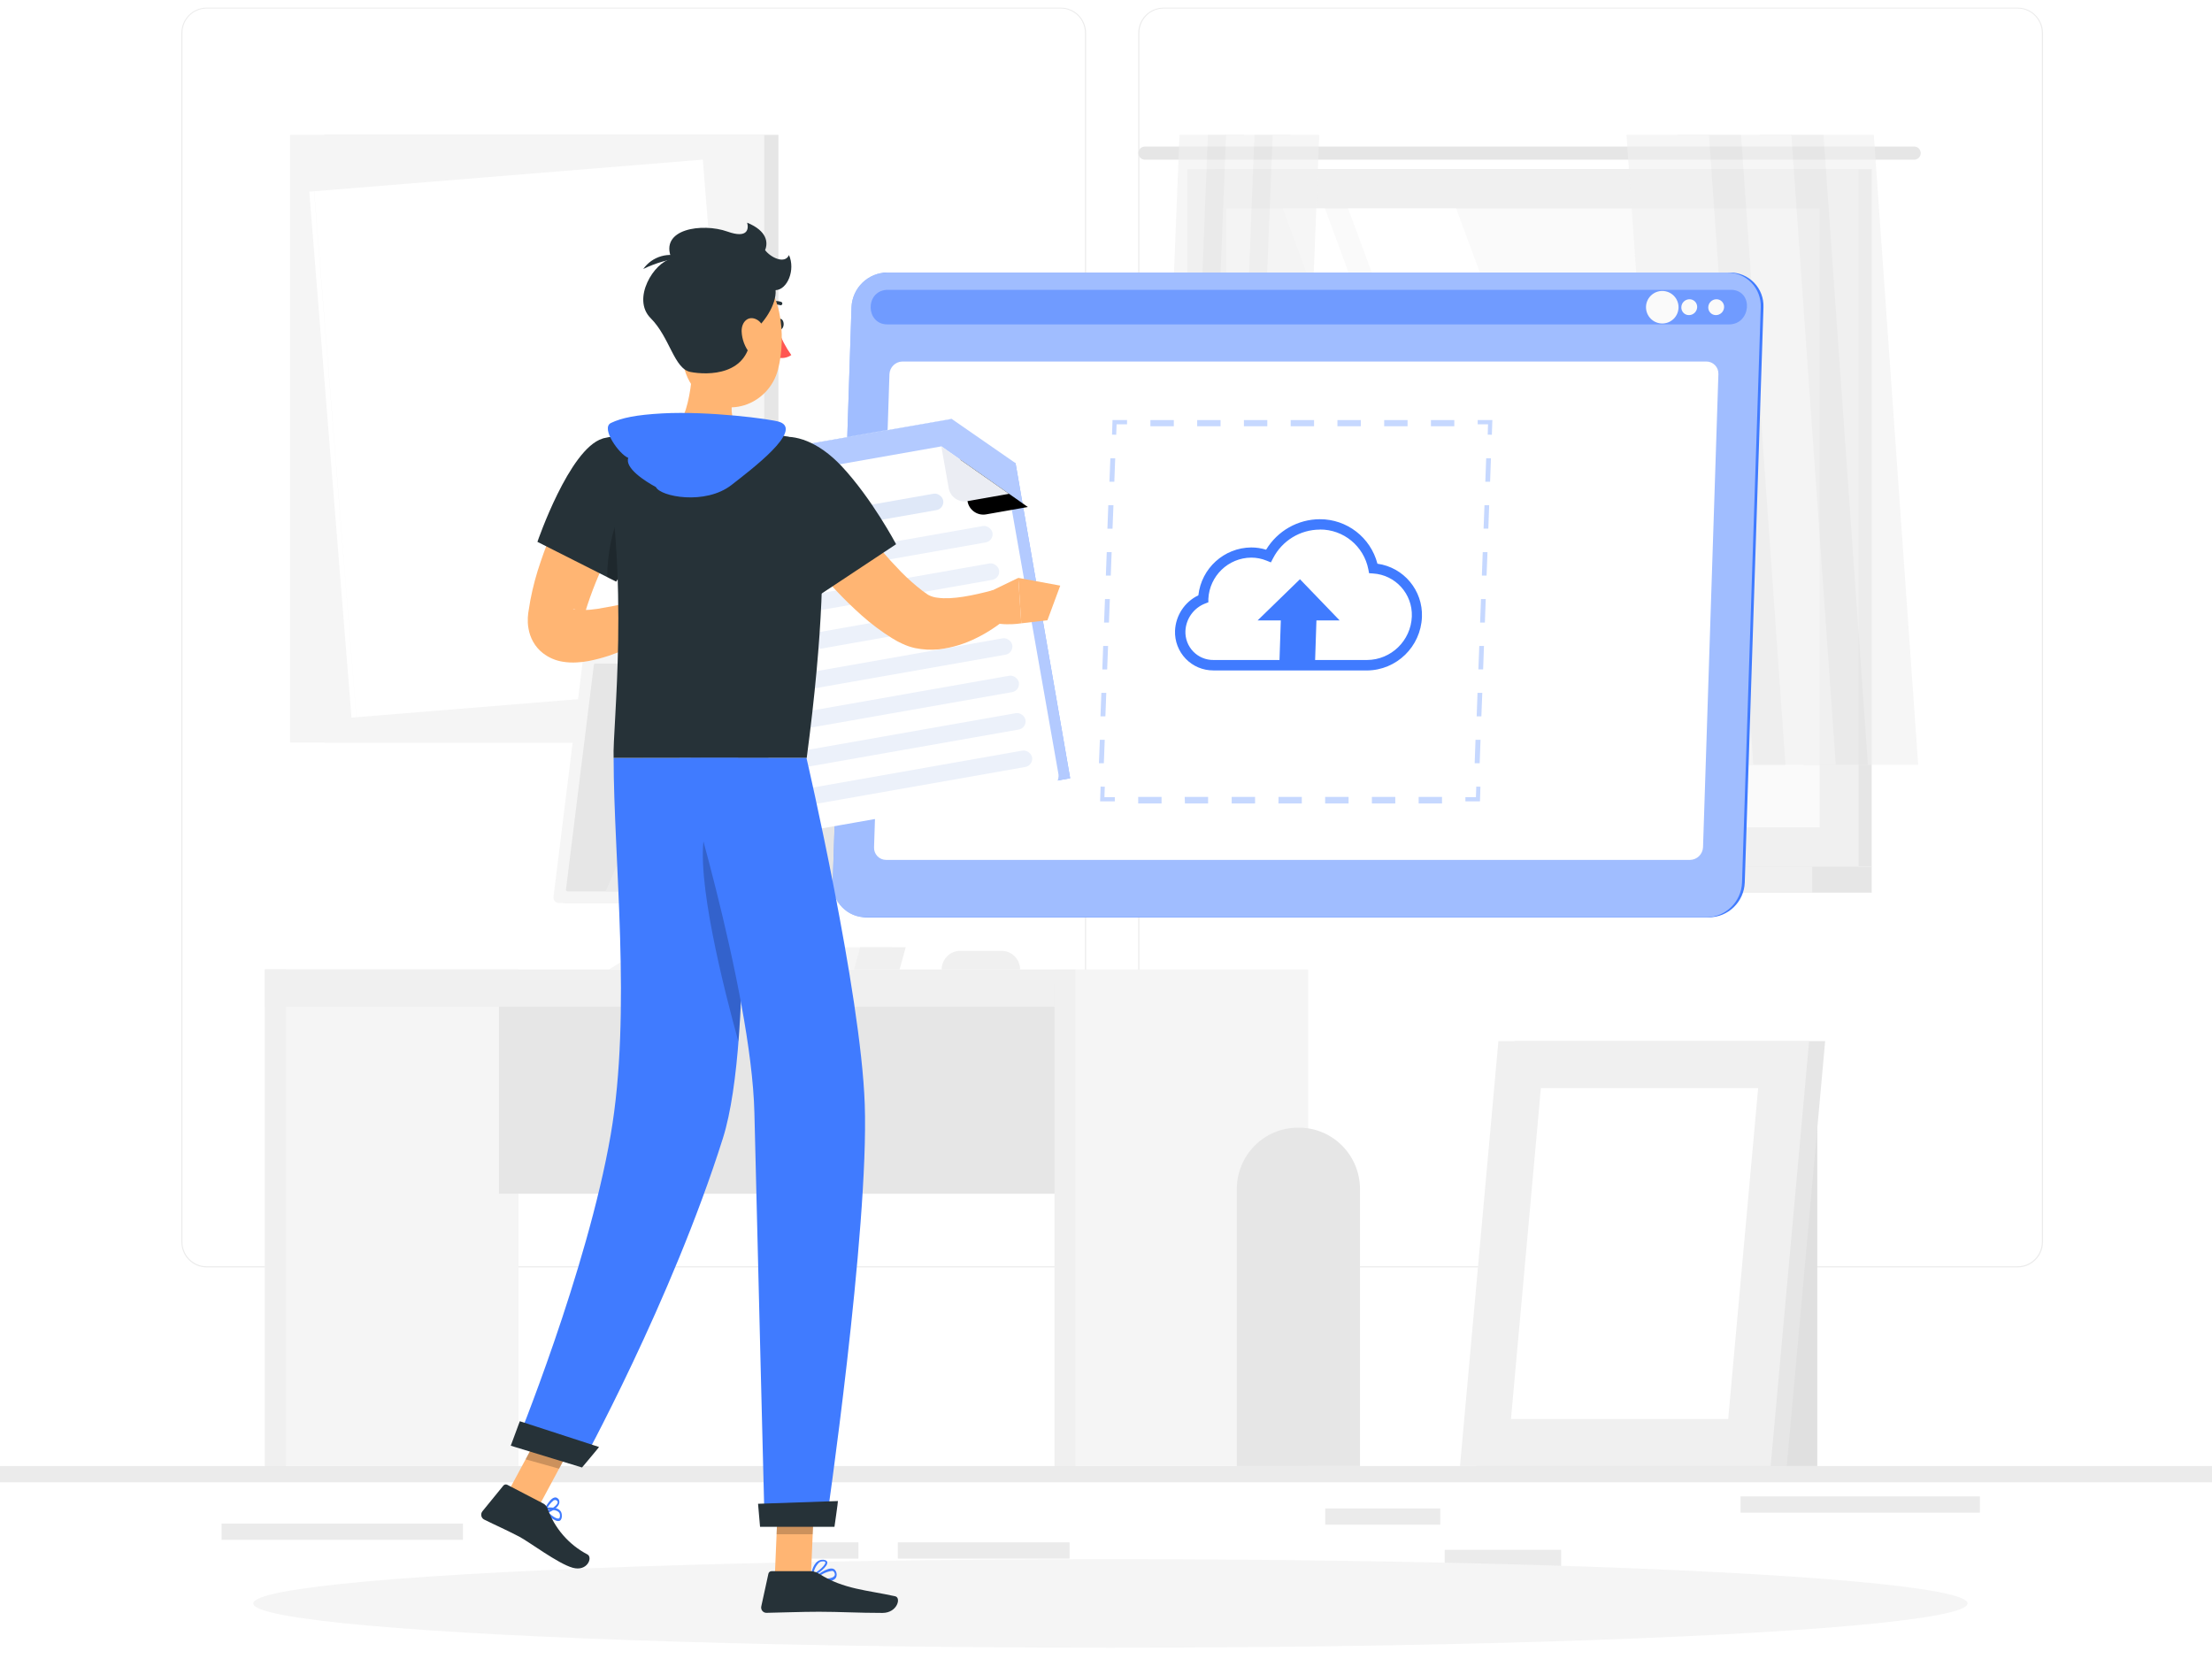 <?xml version="1.0" encoding="UTF-8"?>
<svg width="136px" height="102px" viewBox="0 0 136 102" version="1.1" xmlns="http://www.w3.org/2000/svg" xmlns:xlink="http://www.w3.org/1999/xlink">
    <title>编组 7</title>
    <defs>
        <filter x="-21.1%" y="-17.4%" width="147.4%" height="134.7%" filterUnits="objectBoundingBox" id="filter-1">
            <feOffset dx="0" dy="1" in="SourceAlpha" result="shadowOffsetOuter1"></feOffset>
            <feGaussianBlur stdDeviation="0.5" in="shadowOffsetOuter1" result="shadowBlurOuter1"></feGaussianBlur>
            <feColorMatrix values="0 0 0 0 0   0 0 0 0 0   0 0 0 0 0  0 0 0 0.123 0" type="matrix" in="shadowBlurOuter1" result="shadowMatrixOuter1"></feColorMatrix>
            <feMerge>
                <feMergeNode in="shadowMatrixOuter1"></feMergeNode>
                <feMergeNode in="SourceGraphic"></feMergeNode>
            </feMerge>
        </filter>
        <path d="M13.793,0 L17.385,3.595 L14.779,3.595 C14.234,3.595 13.793,3.153 13.793,2.609 L13.793,0 L13.793,0 Z" id="path-2"></path>
        <filter x="-27.8%" y="-27.8%" width="211.4%" height="211.3%" filterUnits="objectBoundingBox" id="filter-3">
            <feOffset dx="1" dy="1" in="SourceAlpha" result="shadowOffsetOuter1"></feOffset>
            <feGaussianBlur stdDeviation="0.5" in="shadowOffsetOuter1" result="shadowBlurOuter1"></feGaussianBlur>
            <feColorMatrix values="0 0 0 0 0   0 0 0 0 0   0 0 0 0 0  0 0 0 0.03 0" type="matrix" in="shadowBlurOuter1"></feColorMatrix>
        </filter>
    </defs>
    <g id="云服务网页" stroke="none" stroke-width="1" fill="none" fill-rule="evenodd">
        <g id="切图" transform="translate(-2127, -263)">
            <g id="编组-7" transform="translate(2127, 263.471)">
                <g id="Image-upload-rafiki" transform="translate(68, 50.59) scale(-1, 1) translate(-68, -50.59) ">
                    <g id="freepik--background-complete--inject-33" fill-rule="nonzero">
                        <rect id="矩形" fill="#EBEBEB" x="0" y="89.665" width="136" height="1"></rect>
                        <path d="M64.464,77.451 L11.944,77.451 C11.087,77.449 10.393,76.749 10.393,75.887 L10.393,1.55 C10.401,0.693 11.092,0.001 11.944,0 L64.464,0 C65.322,0 66.017,0.7 66.017,1.564 L66.017,75.887 C66.017,76.75 65.322,77.451 64.464,77.451 Z M11.944,0.055 C11.124,0.056 10.461,0.725 10.461,1.55 L10.461,75.887 C10.461,76.712 11.124,77.381 11.944,77.382 L64.464,77.382 C65.284,77.381 65.948,76.712 65.949,75.887 L65.949,1.55 C65.948,0.725 65.284,0.056 64.464,0.055 L11.944,0.055 Z" id="形状" fill="#EBEBEB"></path>
                        <path d="M123.3,77.451 L70.777,77.451 C69.92,77.449 69.225,76.75 69.224,75.887 L69.224,1.55 C69.233,0.692 69.925,0.001 70.777,0 L123.3,0 C124.151,0.003 124.841,0.694 124.848,1.55 L124.848,75.887 C124.848,76.748 124.156,77.448 123.3,77.451 Z M70.777,0.055 C69.958,0.056 69.293,0.725 69.292,1.55 L69.292,75.887 C69.293,76.712 69.958,77.381 70.777,77.382 L123.3,77.382 C124.12,77.381 124.784,76.712 124.785,75.887 L124.785,1.55 C124.784,0.725 124.12,0.056 123.3,0.055 L70.777,0.055 Z" id="形状" fill="#EBEBEB"></path>
                        <rect id="矩形" fill="#EBEBEB" x="47.448" y="92.272" width="7.072" height="1"></rect>
                        <rect id="矩形" fill="#EBEBEB" x="14.269" y="91.53" width="14.715" height="1"></rect>
                        <rect id="矩形" fill="#EBEBEB" x="40.017" y="94.817" width="7.159" height="1"></rect>
                        <rect id="矩形" fill="#EBEBEB" x="70.239" y="94.357" width="10.562" height="1"></rect>
                        <rect id="矩形" fill="#EBEBEB" x="83.221" y="94.357" width="2.908" height="1"></rect>
                        <rect id="矩形" fill="#EBEBEB" x="107.535" y="93.201" width="14.84" height="1"></rect>
                        <rect id="矩形" fill="#E6E6E6" x="20.922" y="9.928" width="40.359" height="42.883"></rect>
                        <path d="M65.609,8.539 L18.311,8.539 C18.089,8.539 17.908,8.721 17.908,8.945 L17.908,8.945 C17.908,9.052 17.951,9.155 18.027,9.23 C18.102,9.306 18.205,9.348 18.311,9.347 L65.609,9.347 C65.83,9.347 66.009,9.167 66.009,8.945 L66.009,8.945 C66.01,8.837 65.968,8.734 65.893,8.658 C65.818,8.582 65.716,8.539 65.609,8.539 L65.609,8.539 Z" id="路径" fill="#E6E6E6"></path>
                        <rect id="矩形" fill="#F0F0F0" x="21.725" y="9.928" width="41.273" height="42.883"></rect>
                        <rect id="矩形" fill="#E6E6E6" x="20.922" y="52.81" width="40.359" height="1.602"></rect>
                        <rect id="矩形" fill="#F0F0F0" x="24.575" y="52.81" width="41.273" height="1.602"></rect>
                        <polygon id="矩形" fill="#FAFAFA" transform="translate(42.36, 31.371) rotate(90) translate(-42.36, -31.371) " points="23.333 13.132 61.387 13.132 61.387 49.609 23.333 49.609"></polygon>
                        <polygon id="路径" fill="#FFFFFF" points="32.401 50.398 46.474 12.341 53.116 12.341 39.046 50.398"></polygon>
                        <polygon id="路径" fill="#FFFFFF" points="40.471 50.398 54.544 12.341 57.134 12.341 43.06 50.398"></polygon>
                        <polygon id="矩形" fill="#E6E6E6" transform="translate(60.447, 31.368) rotate(90) translate(-60.447, -31.368) " points="41.419 31.368 79.474 31.368 79.474 31.368 41.419 31.368"></polygon>
                        <g id="编组" opacity="0.6" transform="translate(17.952, 7.668)">
                            <polygon id="路径" fill="#F0F0F0" points="5.179 38.884 0.112 38.884 2.842 0.151 7.91 0.151"></polygon>
                            <polygon id="路径" fill="#E6E6E6" points="7.154 38.884 3.204 38.884 5.935 0.151 9.884 0.151"></polygon>
                            <polygon id="路径" fill="#F0F0F0" points="10.246 38.884 5.179 38.884 7.91 0.151 12.977 0.151"></polygon>
                            <polygon id="路径" fill="#E6E6E6" points="12.221 38.884 8.272 38.884 11.005 0.151 14.952 0.151"></polygon>
                            <polygon id="路径" fill="#F0F0F0" points="15.314 38.884 10.246 38.884 12.977 0.151 18.047 0.151"></polygon>
                        </g>
                        <g id="编组" opacity="0.6" transform="translate(54.672, 7.668)">
                            <polygon id="路径" fill="#F0F0F0" points="7.488 38.884 10.352 38.884 8.81 0.151 5.946 0.151"></polygon>
                            <polygon id="路径" fill="#E6E6E6" points="6.373 38.884 8.603 38.884 7.061 0.151 4.828 0.151"></polygon>
                            <polygon id="路径" fill="#F0F0F0" points="4.624 38.884 7.488 38.884 5.946 0.151 3.082 0.151"></polygon>
                            <polygon id="路径" fill="#E6E6E6" points="3.509 38.884 5.739 38.884 4.197 0.151 1.964 0.151"></polygon>
                            <polygon id="路径" fill="#F0F0F0" points="1.76 38.884 4.624 38.884 3.082 0.151 0.218 0.151"></polygon>
                        </g>
                        <rect id="矩形" fill="#E6E6E6" x="88.142" y="7.819" width="27.91" height="37.361"></rect>
                        <rect id="矩形" fill="#F5F5F5" x="89.012" y="7.819" width="29.158" height="37.361"></rect>
                        <polygon id="矩形" fill="#FFFFFF" transform="translate(103.589, 26.497) rotate(-85.38) translate(-103.589, -26.497) " points="87.375 14.369 119.817 14.351 119.803 38.626 87.362 38.643"></polygon>
                        <polygon id="矩形" fill="#E6E6E6" transform="translate(115.387, 27.457) rotate(-85.38) translate(-115.387, -27.457) " points="99.166 27.464 131.607 27.446 131.607 27.45 99.166 27.467"></polygon>
                        <rect id="矩形" fill="#F5F5F5" x="104.122" y="59.137" width="15.588" height="30.528"></rect>
                        <rect id="矩形" fill="#F0F0F0" x="118.423" y="59.137" width="1.287" height="30.528"></rect>
                        <rect id="矩形" fill="#E6E6E6" transform="translate(87.377, 66.464) rotate(180) translate(-87.377, -66.464) " x="69.431" y="60.005" width="35.893" height="12.918"></rect>
                        <rect id="矩形" fill="#F0F0F0" transform="translate(95.433, 60.279) rotate(180) translate(-95.433, -60.279) " x="71.158" y="59.134" width="48.549" height="2.29"></rect>
                        <rect id="矩形" fill="#F5F5F5" x="55.572" y="59.137" width="15.588" height="30.528"></rect>
                        <path d="M56.135,68.862 L56.206,68.862 C58.278,68.862 59.957,70.553 59.957,72.639 L59.957,89.665 L52.384,89.665 L52.384,72.639 C52.384,70.553 54.064,68.862 56.135,68.862 L56.135,68.862 Z" id="路径" fill="#E6E6E6"></path>
                        <rect id="矩形" fill="#F0F0F0" x="69.874" y="59.137" width="1.287" height="30.528"></rect>
                        <polygon id="路径" fill="#F0F0F0" points="88.705 59.137 85.343 59.137 86.159 52.545 89.523 52.545"></polygon>
                        <polygon id="路径" fill="#F5F5F5" points="89.45 59.137 86.085 59.137 86.904 52.545 90.266 52.545"></polygon>
                        <polygon id="路径" fill="#F0F0F0" points="89.858 55.839 86.496 55.839 86.904 52.545 90.266 52.545"></polygon>
                        <path d="M77.501,55.048 L101.29,55.048 C101.384,55.048 101.474,55.007 101.537,54.936 C101.599,54.865 101.628,54.77 101.616,54.676 L99.783,39.908 C99.763,39.743 99.623,39.618 99.457,39.618 L75.668,39.618 C75.575,39.62 75.488,39.661 75.426,39.73 C75.365,39.8 75.335,39.892 75.344,39.985 L77.172,54.774 C77.201,54.934 77.34,55.049 77.501,55.048 L77.501,55.048 Z" id="路径" fill="#F0F0F0"></path>
                        <path d="M77.855,55.048 L101.644,55.048 C101.738,55.048 101.828,55.007 101.89,54.936 C101.953,54.865 101.982,54.77 101.97,54.676 L100.137,39.908 C100.116,39.743 99.976,39.618 99.81,39.618 L76.021,39.618 C75.927,39.618 75.837,39.659 75.774,39.73 C75.711,39.801 75.681,39.896 75.692,39.991 L77.52,54.774 C77.549,54.936 77.691,55.052 77.855,55.048 L77.855,55.048 Z" id="路径" fill="#F5F5F5"></path>
                        <path d="M101.203,54.226 L99.487,40.404 C99.48,40.358 99.44,40.324 99.394,40.325 L76.546,40.325 C76.52,40.325 76.494,40.336 76.477,40.356 C76.459,40.376 76.451,40.402 76.454,40.429 L78.17,54.251 C78.177,54.297 78.216,54.331 78.263,54.33 L101.111,54.33 C101.137,54.331 101.162,54.319 101.18,54.299 C101.198,54.28 101.206,54.253 101.203,54.226 L101.203,54.226 Z" id="路径" fill="#E6E6E6"></path>
                        <polygon id="路径" fill="#EBEBEB" points="98.766 54.341 92.728 40.333 87.432 40.333 93.47 54.341"></polygon>
                        <polygon id="路径" fill="#EBEBEB" points="92.45 54.341 86.412 40.333 84.505 40.333 90.543 54.341"></polygon>
                        <path d="M87.024,58.521 L92.502,58.521 L92.502,58.589 C92.502,58.892 92.258,59.137 91.958,59.137 L87.568,59.137 C87.267,59.137 87.024,58.892 87.024,58.589 L87.024,58.521 Z" id="路径" fill="#F5F5F5" transform="translate(89.763, 58.829) rotate(-180) translate(-89.763, -58.829) "></path>
                        <path d="M83.95,58.521 L87.666,58.521 L87.666,58.589 C87.666,58.892 87.422,59.137 87.122,59.137 L84.497,59.137 C84.196,59.137 83.953,58.892 83.953,58.589 L83.953,58.521 L83.95,58.521 Z" id="路径" fill="#F0F0F0" transform="translate(85.808, 58.829) rotate(180) translate(-85.808, -58.829) "></path>
                        <polygon id="路径" fill="#F5F5F5" points="98.562 59.137 81.627 59.137 81.17 57.768 96.359 57.768"></polygon>
                        <polygon id="路径" fill="#F0F0F0" points="83.49 59.137 80.692 59.137 80.313 57.768 83.112 57.768"></polygon>
                        <path d="M73.282,57.989 L78.102,57.989 L78.102,57.989 C78.102,58.622 77.593,59.134 76.965,59.134 L74.419,59.134 C73.791,59.134 73.282,58.622 73.282,57.989 L73.282,57.989 L73.282,57.989 Z" id="路径" fill="#F0F0F0" transform="translate(75.692, 58.562) rotate(-180) translate(-75.692, -58.562) "></path>
                        <rect id="矩形" fill="#E0E0E0" transform="translate(26.63, 78.61) rotate(180) translate(-26.63, -78.61) " x="24.268" y="67.556" width="4.725" height="22.11"></rect>
                        <polygon id="路径" fill="#E6E6E6" points="45.244 89.665 26.145 89.665 23.784 63.538 42.884 63.538"></polygon>
                        <polygon id="路径" fill="#F0F0F0" points="46.235 89.665 27.135 89.665 24.771 63.538 43.874 63.538"></polygon>
                        <polygon id="路径" fill="#FFFFFF" points="29.746 86.773 27.904 66.43 41.262 66.43 43.101 86.773"></polygon>
                    </g>
                    <g id="freepik--Shadow--inject-33" transform="translate(15, 95.17)" fill="#F5F5F5" fill-rule="nonzero">
                        <ellipse id="freepik--path--inject-33" cx="52.728" cy="2.943" rx="52.698" ry="2.722"></ellipse>
                    </g>
                    <g id="freepik--upload-window--inject-33" transform="translate(26, 16.029)" fill-rule="nonzero">
                        <polygon id="矩形" fill="#407BFF" transform="translate(1.293, 18.657) rotate(-1.87) translate(-1.293, -18.657) " points="1.293 16.846 1.293 16.846 1.293 20.467 1.293 20.467"></polygon>
                        <polygon id="矩形" fill="#407BFF" transform="translate(1.161, 14.584) rotate(-1.87) translate(-1.161, -14.584) " points="1.161 13.723 1.161 13.723 1.161 15.445 1.161 15.445"></polygon>
                        <path d="M4.922,39.9 L56.58,39.9 C57.138,39.903 57.673,39.677 58.061,39.274 C58.449,38.872 58.656,38.327 58.635,37.768 L57.484,2.388 C57.437,1.204 56.472,0.266 55.292,0.255 L3.634,0.255 C3.076,0.253 2.541,0.479 2.152,0.881 C1.764,1.284 1.556,1.828 1.577,2.388 L2.727,37.762 C2.773,38.949 3.739,39.89 4.922,39.9 Z" id="路径" fill="#407BFF"></path>
                        <path d="M5.087,39.9 L56.745,39.9 C57.304,39.903 57.839,39.677 58.227,39.274 C58.615,38.872 58.823,38.328 58.802,37.768 L57.647,2.388 C57.598,1.204 56.632,0.266 55.452,0.255 L3.799,0.255 C3.241,0.253 2.706,0.479 2.318,0.882 C1.931,1.284 1.723,1.828 1.745,2.388 L2.895,37.762 C2.94,38.948 3.905,39.89 5.087,39.9 Z" id="路径" fill="#407BFF"></path>
                        <path d="M5.087,39.9 L56.745,39.9 C57.304,39.903 57.839,39.677 58.227,39.274 C58.615,38.872 58.823,38.328 58.802,37.768 L57.647,2.388 C57.598,1.204 56.632,0.266 55.452,0.255 L3.799,0.255 C3.241,0.253 2.706,0.479 2.318,0.882 C1.931,1.284 1.723,1.828 1.745,2.388 L2.895,37.762 C2.94,38.948 3.905,39.89 5.087,39.9 Z" id="路径" fill="#FFFFFF" opacity="0.5"></path>
                        <path d="M55.327,1.32 L3.666,1.32 L3.493,1.32 C2.17,1.429 2.359,3.445 3.693,3.445 L55.441,3.445 C56.772,3.445 56.832,1.429 55.5,1.32 C55.444,1.323 55.384,1.32 55.327,1.32 Z" id="路径" fill="#407BFF" opacity="0.5"></path>
                        <path d="M4.971,2.388 C4.975,2.516 4.928,2.64 4.839,2.732 C4.75,2.824 4.628,2.875 4.5,2.874 C4.23,2.873 4.008,2.659 3.997,2.388 C3.991,2.26 4.039,2.135 4.128,2.042 C4.217,1.95 4.34,1.898 4.468,1.899 C4.739,1.899 4.962,2.115 4.971,2.388 L4.971,2.388 Z" id="路径" fill="#FAFAFA"></path>
                        <path d="M6.627,2.388 C6.633,2.516 6.585,2.641 6.496,2.733 C6.407,2.825 6.284,2.876 6.156,2.874 C5.887,2.872 5.666,2.658 5.653,2.388 C5.648,2.26 5.695,2.135 5.784,2.042 C5.873,1.95 5.996,1.898 6.124,1.899 C6.396,1.899 6.619,2.115 6.627,2.388 L6.627,2.388 Z" id="路径" fill="#FAFAFA"></path>
                        <circle id="椭圆形" fill="#FAFAFA" transform="translate(7.799, 2.389) rotate(-45.49) translate(-7.799, -2.389) " cx="7.799" cy="2.389" r="1"></circle>
                        <path d="M6.089,36.369 L55.517,36.369 C55.719,36.37 55.913,36.289 56.053,36.143 C56.194,35.997 56.269,35.8 56.261,35.597 L55.314,6.498 C55.291,6.072 54.944,5.735 54.518,5.727 L5.093,5.727 C4.891,5.725 4.697,5.807 4.556,5.953 C4.415,6.098 4.34,6.296 4.348,6.498 L5.293,35.589 C5.312,36.019 5.66,36.36 6.089,36.369 L6.089,36.369 Z" id="路径" fill="#FFFFFF"></path>
                        <g id="编组" opacity="0.3" transform="translate(18.13, 9.237)" fill="#407BFF">
                            <polygon id="路径" points="24.232 23.532 23.328 23.532 23.328 23.274 23.967 23.274 23.945 22.633 24.202 22.625"></polygon>
                            <path d="M21.891,23.661 L20.454,23.661 L20.454,23.261 L21.891,23.261 L21.891,23.661 Z M19.017,23.661 L17.593,23.661 L17.593,23.261 L19.03,23.261 L19.017,23.661 Z M16.142,23.661 L14.705,23.661 L14.705,23.261 L16.142,23.261 L16.142,23.661 Z M13.268,23.661 L11.831,23.661 L11.831,23.261 L13.262,23.261 L13.268,23.661 Z M10.396,23.661 L8.956,23.661 L8.956,23.261 L10.396,23.261 L10.396,23.661 Z M7.522,23.661 L6.084,23.661 L6.084,23.261 L7.522,23.261 L7.522,23.661 Z M4.647,23.661 L3.21,23.661 L3.21,23.261 L4.647,23.261 L4.647,23.661 Z" id="形状"></path>
                            <polygon id="路径" points="1.773 23.532 0.877 23.532 0.85 22.633 1.104 22.625 1.126 23.274 1.773 23.274"></polygon>
                            <path d="M0.895,21.19 L0.843,19.748 L1.151,19.748 L1.203,21.19 L0.895,21.19 Z M0.791,18.305 L0.735,16.863 L1.028,16.863 L1.08,18.305 L0.791,18.305 Z M0.683,15.42 L0.631,13.978 L0.92,13.978 L0.975,15.42 L0.683,15.42 Z M0.575,12.538 L0.523,11.095 L0.815,11.095 L0.868,12.538 L0.575,12.538 Z M0.471,9.652 L0.415,8.21 L0.708,8.21 L0.76,9.652 L0.471,9.652 Z M0.363,6.765 L0.311,5.325 L0.6,5.325 L0.655,6.767 L0.363,6.765 Z M0.255,3.882 L0.203,2.44 L0.495,2.44 L0.548,3.882 L0.255,3.882 Z" id="形状"></path>
                            <polygon id="路径" points="0.146 0.994 0.116 0.09 1.018 0.09 1.018 0.348 0.382 0.348 0.401 0.986"></polygon>
                            <path d="M21.139,0.47 L19.701,0.47 L19.701,0.09 L21.139,0.09 L21.139,0.47 Z M18.264,0.47 L16.827,0.47 L16.827,0.09 L18.264,0.09 L18.264,0.47 Z M15.39,0.47 L13.952,0.47 L13.952,0.09 L15.39,0.09 L15.39,0.47 Z M12.515,0.47 L11.078,0.47 L11.078,0.09 L12.515,0.09 L12.515,0.47 Z M9.641,0.47 L8.204,0.47 L8.204,0.09 L9.641,0.09 L9.641,0.47 Z M6.766,0.47 L5.329,0.47 L5.329,0.09 L6.766,0.09 L6.766,0.47 Z M3.892,0.47 L2.455,0.47 L2.455,0.09 L3.892,0.09 L3.892,0.47 Z" id="形状"></path>
                            <polygon id="路径" points="23.242 0.994 23.22 0.348 22.576 0.348 22.576 0.09 23.469 0.09 23.499 0.986"></polygon>
                            <path d="M24.002,21.19 L23.948,19.748 L24.247,19.748 L24.304,21.19 L24.002,21.19 Z M23.907,18.305 L23.853,16.863 L24.155,16.863 L24.209,18.305 L23.907,18.305 Z M23.799,15.423 L23.742,13.98 L24.043,13.98 L24.097,15.423 L23.799,15.423 Z M23.688,12.538 L23.634,11.095 L23.932,11.095 L23.989,12.538 L23.688,12.538 Z M23.577,9.652 L23.523,8.21 L23.824,8.21 L23.878,9.652 L23.577,9.652 Z M23.469,6.767 L23.412,5.325 L23.729,5.325 L23.783,6.767 L23.469,6.767 Z M23.358,3.882 L23.304,2.44 L23.602,2.44 L23.659,3.882 L23.358,3.882 Z" id="形状"></path>
                        </g>
                        <path d="M35.404,24.722 L25.955,24.722 C24.135,24.708 22.647,23.261 22.575,21.435 C22.511,19.799 23.695,18.381 25.311,18.159 C25.732,16.544 27.186,15.419 28.849,15.423 C30.202,15.425 31.455,16.136 32.156,17.297 C32.453,17.205 32.762,17.158 33.074,17.159 C34.741,17.174 36.135,18.437 36.321,20.101 C37.163,20.504 37.714,21.34 37.756,22.274 C37.781,22.916 37.544,23.539 37.1,24.001 C36.656,24.463 36.043,24.722 35.404,24.719 L35.404,24.722 Z M28.849,16.056 C27.4,16.047 26.15,17.074 25.871,18.501 L25.825,18.743 L25.582,18.759 C24.202,18.844 23.143,20.019 23.197,21.405 C23.255,22.89 24.466,24.068 25.947,24.078 L35.396,24.078 C35.864,24.082 36.313,23.894 36.638,23.556 C36.963,23.219 37.136,22.763 37.117,22.293 C37.082,21.539 36.605,20.876 35.902,20.606 L35.707,20.53 L35.707,20.321 C35.636,18.909 34.482,17.798 33.074,17.784 C32.751,17.783 32.431,17.846 32.132,17.968 L31.861,18.077 L31.728,17.822 C31.171,16.741 30.061,16.063 28.849,16.061 L28.849,16.056 Z" id="形状" fill="#407BFF"></path>
                        <polygon id="路径" fill="#407BFF" points="32.681 21.647 30.075 19.112 27.633 21.647 29.062 21.647 29.149 24.266 31.339 24.266 31.252 21.647"></polygon>
                    </g>
                    <g id="freepik--Character--inject-33" transform="translate(69, 13.023)">
                        <path d="M30.6,14.715 C30.848,15.078 31.047,15.385 31.251,15.724 C31.456,16.063 31.649,16.391 31.838,16.733 C32.215,17.411 32.564,18.101 32.885,18.823 C33.214,19.543 33.505,20.28 33.756,21.032 C34.025,21.804 34.237,22.595 34.391,23.398 L34.494,24.022 L34.507,24.101 L34.523,24.2 C34.523,24.295 34.545,24.377 34.548,24.473 C34.553,24.581 34.553,24.688 34.548,24.796 L34.534,24.968 L34.505,25.16 C34.482,25.296 34.448,25.429 34.402,25.559 C34.353,25.703 34.29,25.843 34.214,25.975 C34.063,26.242 33.861,26.477 33.619,26.664 C33.264,26.939 32.847,27.119 32.406,27.189 C32.116,27.237 31.821,27.252 31.528,27.233 C31.289,27.222 31.051,27.193 30.815,27.148 C30.399,27.067 29.989,26.96 29.586,26.828 C28.849,26.577 28.129,26.276 27.433,25.925 C26.746,25.589 26.079,25.211 25.436,24.793 L26.211,23.048 C27.548,23.416 28.902,23.713 30.269,23.94 C30.571,23.986 30.876,24.013 31.181,24.019 C31.376,24.036 31.573,24.014 31.76,23.954 C31.776,23.94 31.714,23.921 31.536,24.041 C31.389,24.151 31.277,24.302 31.214,24.476 C31.197,24.519 31.183,24.562 31.173,24.607 L31.157,24.695 C31.158,24.71 31.158,24.726 31.157,24.741 C31.157,24.755 31.157,24.741 31.157,24.741 L31.157,24.706 L31.157,24.648 L31.036,24.189 C30.646,22.905 30.14,21.661 29.524,20.472 C29.22,19.854 28.886,19.244 28.547,18.639 C28.377,18.336 28.202,18.038 28.027,17.74 C27.853,17.441 27.664,17.13 27.508,16.881 L30.6,14.715 Z" id="路径" fill="#FFB573" fill-rule="nonzero"></path>
                        <path d="M26.507,23.196 L25.339,22.014 L24.179,24.643 C24.179,24.643 25.277,25.264 26.254,24.812 L26.507,23.196 Z" id="路径" fill="#FFB573" fill-rule="nonzero"></path>
                        <polygon id="路径" fill="#FFB573" fill-rule="nonzero" points="23.614 21.071 22.753 23.292 24.177 24.643 25.339 22.014"></polygon>
                        <polygon id="矩形" fill="#407BFF" fill-rule="nonzero" transform="translate(14.378, 25.007) rotate(9.99) translate(-14.378, -25.007) " points="6.365 13.478 25.722 13.451 25.785 36.562 3.025 36.498 2.971 16.837"></polygon>
                        <polygon id="矩形" fill="#FFFFFF" fill-rule="nonzero" opacity="0.6" transform="translate(14.378, 25.006) rotate(9.99) translate(-14.378, -25.006) " points="6.004 13.457 25.722 13.451 25.785 36.562 3.025 36.498 2.97 16.468"></polygon>
                        <g id="编组-64备份" filter="url(#filter-1)" transform="translate(12.179, 24.608) scale(-1, 1) rotate(-10) translate(-12.179, -24.608) translate(2.679, 13.088)">
                            <g id="编组-62" transform="translate(0.566, 0.555)">
                                <path d="M0.789,0 L13.799,0 L13.799,0 L17.385,3.603 L17.385,21.067 C17.385,21.502 17.032,21.855 16.596,21.855 L0.789,21.855 C0.353,21.855 -5.76870782e-17,21.502 0,21.067 L0,0.789 C-5.33352242e-17,0.353 0.353,7.46136651e-16 0.789,0 Z" id="矩形" fill="#FFFFFF"></path>
                                <g id="矩形">
                                    <use fill="black" fill-opacity="1" filter="url(#filter-3)" xlink:href="#path-2"></use>
                                    <use fill="#EBEDF3" fill-rule="evenodd" xlink:href="#path-2"></use>
                                </g>
                            </g>
                            <g id="编组-63" transform="translate(2.462, 3.339)">
                                <rect id="矩形" fill="#DFE8F8" x="2.345" y="0" width="9.088" height="1.022" rx="0.511"></rect>
                                <rect id="矩形备份-18" fill="#ECF1FA" x="0" y="2.483" width="14.072" height="1.022" rx="0.511"></rect>
                                <rect id="矩形备份-19" fill="#ECF1FA" x="0" y="4.819" width="14.072" height="1.022" rx="0.511"></rect>
                                <rect id="矩形备份-20" fill="#ECF1FA" x="0" y="7.156" width="14.072" height="1.022" rx="0.511"></rect>
                                <rect id="矩形备份-21" fill="#ECF1FA" x="0" y="9.492" width="14.072" height="1.022" rx="0.511"></rect>
                                <rect id="矩形备份-22" fill="#ECF1FA" x="0" y="11.829" width="14.072" height="1.022" rx="0.511"></rect>
                                <rect id="矩形备份-23" fill="#ECF1FA" x="0" y="14.165" width="14.072" height="1.022" rx="0.511"></rect>
                                <rect id="矩形备份-24" fill="#ECF1FA" x="0" y="16.502" width="14.072" height="1.022" rx="0.511"></rect>
                            </g>
                        </g>
                        <path d="M19.242,6.43 C19.242,6.613 19.156,6.764 19.037,6.767 C18.919,6.769 18.822,6.622 18.819,6.441 C18.817,6.261 18.908,6.107 19.024,6.107 C19.139,6.107 19.239,6.25 19.242,6.43 Z" id="路径" fill="#263238" fill-rule="nonzero"></path>
                        <path d="M19.172,6.761 C18.969,7.322 18.692,7.852 18.348,8.336 C18.6,8.51 18.913,8.563 19.207,8.481 L19.172,6.761 Z" id="路径" fill="#FF5652" fill-rule="nonzero"></path>
                        <path d="M19.874,5.407 C19.846,5.413 19.817,5.407 19.793,5.391 C19.58,5.226 19.299,5.18 19.045,5.268 C18.991,5.29 18.929,5.264 18.907,5.209 C18.884,5.154 18.91,5.091 18.965,5.068 C19.286,4.959 19.639,5.014 19.914,5.216 C19.962,5.249 19.974,5.315 19.941,5.363 C19.925,5.386 19.901,5.402 19.874,5.407 L19.874,5.407 Z" id="路径" fill="#263238" fill-rule="nonzero"></path>
                        <path d="M24.43,7.125 C24.317,8.804 24.446,12.193 25.708,13.142 C25.708,13.142 25.398,14.509 22.403,14.895 C19.113,15.314 20.625,13.435 20.625,13.435 C22.369,12.767 22.156,11.419 21.685,10.185 L24.43,7.125 Z" id="路径" fill="#FFB573" fill-rule="nonzero"></path>
                        <path d="M32.589,80.005 L32.57,80.005 C32.488,79.941 32.443,79.807 32.457,79.672 C32.458,79.565 32.492,79.465 32.548,79.399 C32.801,79.079 33.538,79.219 33.571,79.223 C33.591,79.229 33.607,79.25 33.614,79.279 C33.62,79.308 33.613,79.34 33.598,79.359 C33.425,79.568 32.855,80.141 32.589,80.005 Z M33.431,79.347 C33.181,79.319 32.766,79.315 32.624,79.504 C32.591,79.543 32.571,79.601 32.57,79.664 C32.57,79.812 32.607,79.84 32.621,79.852 C32.753,79.952 33.159,79.648 33.431,79.347 Z" id="形状" fill="#407BFF" fill-rule="nonzero"></path>
                        <path d="M33.191,79.462 C32.922,79.34 32.653,79.129 32.613,78.914 C32.591,78.806 32.627,78.691 32.699,78.639 C32.766,78.576 32.849,78.556 32.928,78.584 C33.253,78.676 33.592,79.433 33.608,79.462 C33.619,79.485 33.619,79.514 33.608,79.536 C33.6,79.56 33.582,79.575 33.563,79.573 C33.436,79.56 33.311,79.523 33.191,79.462 L33.191,79.462 Z M32.944,78.739 L32.906,78.739 C32.855,78.721 32.801,78.735 32.758,78.776 C32.702,78.828 32.71,78.869 32.712,78.888 C32.755,79.084 33.175,79.358 33.458,79.429 C33.334,79.14 33.157,78.902 32.944,78.739 L32.944,78.739 Z" id="形状" fill="#407BFF" fill-rule="nonzero"></path>
                        <path d="M16.249,83.737 C15.964,83.737 15.69,83.677 15.595,83.489 C15.547,83.385 15.547,83.248 15.595,83.144 C15.633,83.054 15.693,82.989 15.762,82.964 C16.131,82.812 16.909,83.469 16.941,83.497 C16.96,83.515 16.97,83.548 16.965,83.581 C16.962,83.613 16.946,83.639 16.925,83.645 C16.702,83.704 16.476,83.735 16.249,83.737 L16.249,83.737 Z M15.897,83.096 C15.863,83.09 15.829,83.09 15.795,83.096 C15.752,83.111 15.714,83.151 15.692,83.208 C15.655,83.305 15.668,83.353 15.692,83.381 C15.795,83.593 16.357,83.597 16.769,83.513 C16.499,83.29 16.203,83.148 15.897,83.096 Z" id="形状" fill="#407BFF" fill-rule="nonzero"></path>
                        <path d="M17.074,83.419 L17.049,83.419 C16.726,83.299 16.082,82.809 16.14,82.555 C16.14,82.494 16.201,82.421 16.375,82.404 C16.501,82.394 16.627,82.427 16.723,82.497 C17.062,82.732 17.136,83.34 17.136,83.367 C17.138,83.385 17.128,83.403 17.11,83.413 C17.099,83.419 17.087,83.421 17.074,83.419 Z M16.43,82.503 L16.378,82.503 C16.265,82.503 16.259,82.552 16.256,82.563 C16.227,82.716 16.659,83.11 16.984,83.266 C16.955,83.009 16.834,82.766 16.636,82.571 C16.577,82.53 16.503,82.506 16.427,82.505 L16.43,82.503 Z" id="形状" fill="#407BFF" fill-rule="nonzero"></path>
                        <polygon id="路径" fill="#FFB573" fill-rule="nonzero" points="19.36 83.367 17.14 83.367 16.919 78.143 19.139 78.143"></polygon>
                        <polygon id="路径" fill="#FFB573" fill-rule="nonzero" points="35.96 78.602 33.902 79.177 31.267 74.278 33.326 73.704"></polygon>
                        <path d="M33.592,78.95 L35.815,77.793 C35.896,77.753 35.994,77.774 36.052,77.845 L37.341,79.426 C37.403,79.505 37.427,79.608 37.406,79.707 C37.384,79.806 37.32,79.89 37.23,79.934 C36.45,80.323 36.049,80.481 35.078,80.982 C34.478,81.294 32.691,82.645 31.789,82.896 C30.888,83.148 30.538,82.259 30.885,82.076 C32.024,81.481 32.901,80.471 33.339,79.248 C33.384,79.12 33.474,79.014 33.592,78.95 Z" id="路径" fill="#263238" fill-rule="nonzero"></path>
                        <path d="M17.145,83.107 L19.567,83.107 C19.657,83.107 19.736,83.171 19.756,83.26 L20.194,85.268 C20.217,85.366 20.193,85.469 20.131,85.547 C20.068,85.625 19.973,85.67 19.874,85.667 C18.999,85.653 17.735,85.601 16.645,85.601 C15.359,85.601 14.25,85.673 12.743,85.673 C11.831,85.673 11.578,84.734 11.96,84.65 C13.696,84.264 15.114,84.223 16.615,83.282 C16.773,83.175 16.956,83.115 17.145,83.107 Z" id="路径" fill="#263238" fill-rule="nonzero"></path>
                        <path d="M26.693,17.321 C26.924,17.925 27.18,18.516 27.438,19.071 C27.879,20.031 28.321,20.868 28.641,21.445 C28.926,21.968 29.115,22.266 29.115,22.266 L33.958,19.821 C33.958,19.821 32.005,14.113 29.965,13.476 C27.879,12.855 25.646,14.6 26.693,17.321 Z" id="路径" fill="#263238" fill-rule="nonzero"></path>
                        <path d="M28.843,17.884 C28.42,18.199 28.119,19.05 27.904,20.048 C28.173,20.595 28.442,21.074 28.641,21.445 C28.926,21.968 29.115,22.266 29.115,22.266 L29.669,21.992 C29.658,20.582 29.378,19.186 28.843,17.884 L28.843,17.884 Z" id="路径" fill="#000000" fill-rule="nonzero" opacity="0.2"></path>
                        <path d="M16.44,20.961 C16.44,21.727 16.459,22.572 16.5,23.505 C16.61,26.035 16.882,29.188 17.401,33.108 L29.273,33.108 C29.357,31.256 28.21,22.217 29.97,13.487 C28.657,13.231 27.328,13.061 25.993,12.978 C24.312,12.879 22.626,12.879 20.945,12.978 C19.793,13.098 18.651,13.308 17.53,13.604 C17.53,13.604 16.438,14.859 16.44,20.961 Z" id="路径" fill="#263238" fill-rule="nonzero"></path>
                        <path d="M19.495,17.378 C19.318,17.754 19.121,18.119 18.905,18.472 C18.709,18.795 18.51,19.107 18.305,19.408 C17.896,20.01 17.468,20.589 17.019,21.156 C16.114,22.305 15.112,23.371 14.024,24.342 C13.444,24.859 12.822,25.326 12.165,25.737 L11.895,25.895 L11.826,25.934 L11.729,25.983 L11.532,26.079 C11.279,26.2 11.014,26.292 10.741,26.352 C10.258,26.451 9.763,26.477 9.272,26.429 C8.453,26.33 7.657,26.086 6.92,25.709 C6.579,25.54 6.249,25.348 5.932,25.135 C5.612,24.924 5.305,24.691 5.015,24.438 L5.967,22.797 C7.133,23.108 8.446,23.387 9.35,23.256 C9.537,23.238 9.719,23.186 9.888,23.103 C9.944,23.075 9.996,23.041 10.044,23.002 L10.068,22.977 L10.085,22.977 L10.122,22.947 L10.286,22.832 C10.747,22.475 11.184,22.088 11.594,21.672 C12.473,20.769 13.29,19.806 14.04,18.79 C14.425,18.278 14.796,17.753 15.154,17.225 C15.329,16.952 15.504,16.7 15.665,16.44 C15.827,16.181 15.988,15.915 16.072,15.748 L19.495,17.378 Z" id="路径" fill="#FFB573" fill-rule="nonzero"></path>
                        <path d="M6.441,23.024 L4.393,22.036 L4.208,24.829 C4.208,24.829 5.801,25.102 6.643,24.476 L6.441,23.024 Z" id="路径" fill="#FFB573" fill-rule="nonzero"></path>
                        <polygon id="路径" fill="#FFB573" fill-rule="nonzero" points="1.813 22.512 2.601 24.64 4.208 24.829 4.393 22.036"></polygon>
                        <path d="M20.961,15.899 C20.891,18.057 16.521,23.024 16.521,23.024 L11.906,19.966 C11.906,19.966 13.378,17.176 15.262,15.16 C18.138,12.124 21.045,13.311 20.961,15.899 Z" id="路径" fill="#263238" fill-rule="nonzero"></path>
                        <polygon id="路径" fill="#000000" fill-rule="nonzero" opacity="0.2" points="16.919 78.143 17.032 80.837 19.255 80.837 19.142 78.143"></polygon>
                        <polygon id="路径" fill="#000000" fill-rule="nonzero" opacity="0.2" points="33.326 73.704 31.267 74.281 32.626 76.806 34.685 76.228"></polygon>
                        <path d="M25.218,5.919 C25.129,8.156 25.191,9.474 24.104,10.642 C22.468,12.401 19.734,11.435 19.164,9.217 C18.65,7.218 18.881,3.895 21.015,2.959 C21.97,2.534 23.073,2.643 23.929,3.246 C24.786,3.849 25.274,4.861 25.218,5.919 Z" id="路径" fill="#FFB573" fill-rule="nonzero"></path>
                        <path d="M20.824,6.985 C20.03,6.411 19.252,5.227 19.314,4.346 C18.58,4.316 18.087,3.085 18.491,2.188 C18.744,2.765 19.618,2.341 19.96,1.884 C19.777,1.444 19.807,0.714 21.063,0.197 C20.958,0.569 21.012,1.195 22.274,0.744 C23.805,0.197 26.496,0.563 25.708,2.415 C26.784,2.615 28.186,4.877 26.997,6.066 C25.807,7.256 25.563,9.179 24.545,9.376 C23.528,9.573 20.883,9.641 20.824,6.985 Z" id="路径" fill="#263238" fill-rule="nonzero"></path>
                        <path d="M24.992,2.341 C25.873,1.969 26.891,2.259 27.452,3.044 C26.677,2.668 25.846,2.431 24.992,2.341 L24.992,2.341 Z" id="路径" fill="#263238" fill-rule="nonzero"></path>
                        <path d="M21.402,6.89 C21.38,7.387 21.198,7.862 20.883,8.243 C20.463,8.741 20.003,8.451 19.909,7.863 C19.826,7.335 19.944,6.438 20.466,6.157 C20.988,5.875 21.421,6.291 21.402,6.89 Z" id="路径" fill="#FFB573" fill-rule="nonzero"></path>
                        <path d="M21.612,33.108 C21.612,33.108 20.566,50.183 22.551,56.479 C25.694,66.451 31.302,76.639 31.302,76.639 L35.312,75.413 C35.312,75.413 30.901,64.659 29.451,56.268 C28.149,48.722 29.273,39.281 29.273,33.116 L21.612,33.108 Z" id="路径" fill="#407BFF" fill-rule="nonzero"></path>
                        <path d="M21.451,36.923 C22.57,36.592 23.445,36.718 23.671,37.73 C24.263,40.375 22.487,47.352 21.602,50.544 C21.236,45.949 21.319,40.479 21.451,36.923 Z" id="路径" fill="#000000" fill-rule="nonzero" opacity="0.2"></path>
                        <path d="M30.169,75.471 C30.153,75.471 31.216,76.732 31.216,76.732 L35.597,75.392 L35.04,73.887 L30.169,75.471 Z" id="路径" fill="#263238" fill-rule="nonzero"></path>
                        <path d="M17.415,33.108 C17.415,33.108 14.07,47.513 13.833,54.395 C13.564,62.113 16.22,80.315 16.22,80.315 L19.987,80.315 C19.987,80.315 20.45,61.971 20.617,54.942 C20.8,47.283 25.224,33.108 25.224,33.108 L17.415,33.108 Z" id="路径" fill="#407BFF" fill-rule="nonzero"></path>
                        <path d="M15.482,78.794 C15.466,78.794 15.695,80.38 15.695,80.38 L20.27,80.38 L20.393,78.963 L15.482,78.794 Z" id="路径" fill="#263238" fill-rule="nonzero"></path>
                        <path d="M19.061,12.45 C19.573,12.269 23.45,11.769 26.265,11.922 C27.879,12.01 28.778,12.196 29.435,12.51 C30.091,12.825 28.915,14.457 28.372,14.657 C28.593,15.281 27.368,16.077 26.671,16.454 C26.402,17.039 23.639,17.581 22.024,16.323 C20.784,15.355 17.611,12.961 19.061,12.45 Z" id="路径" fill="#407BFF" fill-rule="nonzero"></path>
                    </g>
                </g>
            </g>
        </g>
    </g>
</svg>